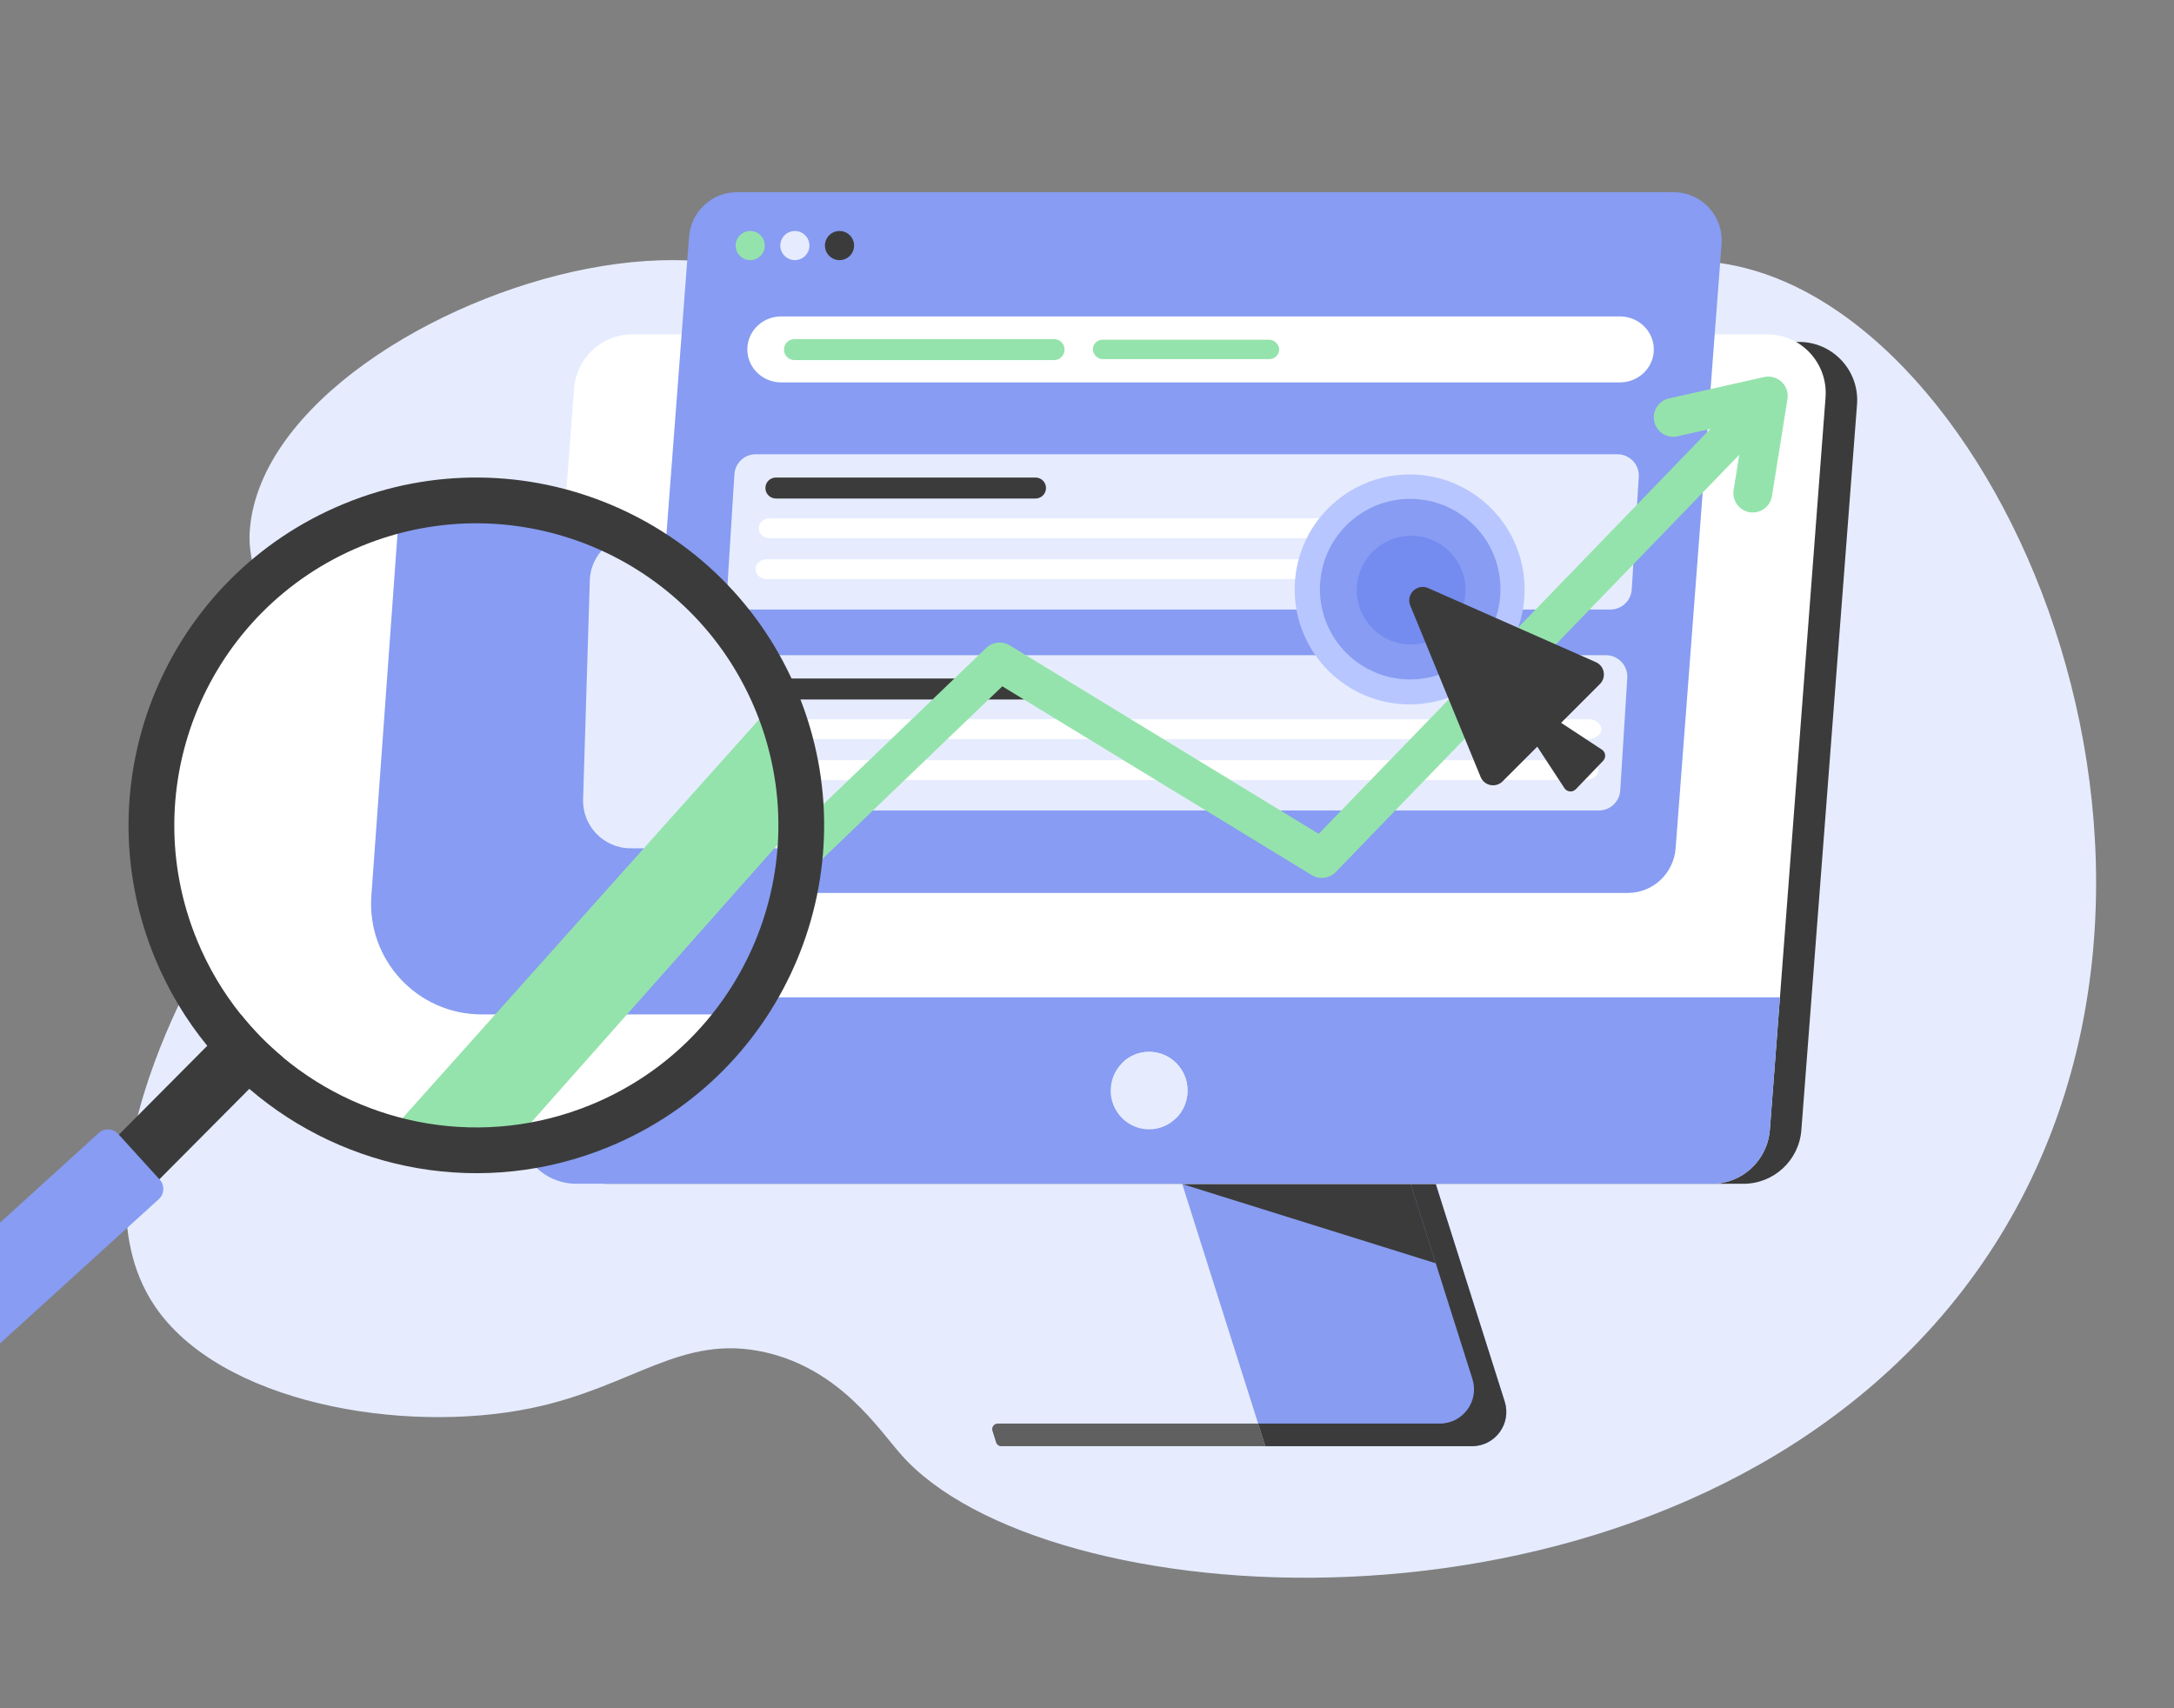 <?xml version="1.0" encoding="UTF-8"?>
<svg xmlns="http://www.w3.org/2000/svg" id="Layer_1" data-name="Layer 1" viewBox="0 0 1120 880">
  <rect x="0" y="0" width="1120" height="880" fill="#808080" stroke="none"/>
  <defs>
    <style>
      .cls-1 {
        fill: none;
        stroke: #95e3ac;
        stroke-linecap: round;
        stroke-linejoin: round;
        stroke-width: 20px;
      }

      .cls-2 {
        fill: #606060;
      }

      .cls-2, .cls-3, .cls-4, .cls-5, .cls-6, .cls-7, .cls-8, .cls-9, .cls-10 {
        stroke-width: 0px;
      }

      .cls-3 {
        fill: #748cf0;
      }

      .cls-4 {
        fill: #889cf1;
      }

      .cls-5 {
        fill: #879cf2;
      }

      .cls-6 {
        fill: #3b3b3b;
      }

      .cls-7 {
        fill: #b7c6fe;
      }

      .cls-8 {
        fill: #95e3ac;
      }

      .cls-9 {
        fill: #fff;
      }

      .cls-10 {
        fill: #e6ecfe;
      }
    </style>
  </defs>
  <path class="cls-10" d="M302.72,138.4c-79.87,15.46-168.33,70.61-173.94,133.75-3.87,43.54,44.36,60.79,39.21,113.32-3.27,33.34-23.52,45.16-48.21,82.35-6.81,10.25-87.25,134.3-40.27,204.66,33.6,50.32,127.95,66.56,194.05,52.94,52.75-10.86,77.24-38.62,120.65-28.79,38.51,8.72,58.24,39.39,70.16,52.86,72.67,82.14,367.91,104.76,524.07-58.43,174.34-182.2,70.02-485.79-69.13-546.04-103.55-44.84-182,65.36-394.39,27.76-98.8-17.5-137.69-50.73-222.21-34.37Z"></path>
  <g>
    <path class="cls-6" d="M898.16,609.83H313.16c-17.44,0-31.19-14.84-29.86-32.23l28.68-373.81c1.2-15.6,14.21-27.65,29.86-27.65h585c17.44,0,31.19,14.84,29.86,32.23l-28.68,373.81c-1.2,15.6-14.21,27.65-29.86,27.65Z"></path>
    <g>
      <path class="cls-4" d="M758.37,745h-106.51s-42.8-135.05-42.8-135.05h130.62s35.52,112.06,35.52,112.06c3.61,11.38-4.89,22.99-16.83,22.99Z"></path>
      <path class="cls-6" d="M741.73,733.36c11.94,0,20.44-11.61,16.83-22.99l-31.83-100.42h12.94s35.52,112.06,35.52,112.06c3.61,11.38-4.89,22.99-16.83,22.99h-106.51s-3.69-11.64-3.69-11.64h93.56Z"></path>
      <path class="cls-2" d="M515.77,745h136.09s-3.69-11.64-3.69-11.64h-134.19c-1.91,0-3.27,1.86-2.7,3.68l1.93,6.09c.35,1.11,1.39,1.87,2.55,1.87Z"></path>
      <polygon class="cls-6" points="609.06 609.95 739.68 650.78 726.74 609.95 609.06 609.95"></polygon>
    </g>
    <g>
      <path class="cls-9" d="M296.94,609.83h585c15.65,0,28.66-12.15,29.86-27.89l5.19-68.16,23.49-309c1.33-17.54-12.43-32.51-29.86-32.51H325.62c-15.65,0-28.66,12.15-29.86,27.89l-23.84,313.61-4.82,63.52c-1.35,17.56,12.41,32.53,29.84,32.53Z"></path>
      <g>
        <path class="cls-5" d="M296.94,609.83h585c15.65,0,28.66-12.15,29.86-27.89l5.19-68.16H271.92s-4.82,63.52-4.82,63.52c-1.35,17.56,12.41,32.53,29.84,32.53Z"></path>
        <g>
          <path class="cls-10" d="M572.19,561.8c0,11.04,8.87,19.99,19.8,19.99,5.47,0,10.43-2.23,14.01-5.86,3.59-3.61,5.81-8.61,5.81-14.13,0-11.03-8.87-19.97-19.81-19.97-5.46,0-10.41,2.23-13.99,5.86-3.59,3.61-5.81,8.61-5.81,14.11Z"></path>
          <path class="cls-10" d="M578,547.68l28,28.25c3.59-3.61,5.81-8.61,5.81-14.13,0-11.03-8.87-19.97-19.81-19.97-5.46,0-10.41,2.23-13.99,5.86Z"></path>
        </g>
      </g>
      <path class="cls-5" d="M355.96,460h482.65c12.91,0,23.65-10.03,24.64-23.01l4.28-56.23,19.38-254.93c1.1-14.47-10.25-26.82-24.64-26.82h-482.65c-12.91,0-23.65,10.03-24.64,23.01l-19.67,258.74-3.98,52.41c-1.11,14.48,10.24,26.84,24.62,26.84Z"></path>
    </g>
    <path class="cls-9" d="M834.55,197h-432.09c-10.24,0-18.29-8.55-17.39-18.49h0c.79-8.78,8.34-15.51,17.39-15.51h432.09c10.24,0,18.29,8.55,17.39,18.49h0c-.79,8.78-8.34,15.51-17.39,15.51Z"></path>
  </g>
  <path class="cls-10" d="M829.65,314h-443.93c-6.35,0-11.39-5.36-10.99-11.7l3.62-57.97c.36-5.8,5.18-10.33,10.99-10.33h443.93c6.35,0,11.39,5.36,10.99,11.7l-3.62,57.97c-.36,5.8-5.18,10.33-10.99,10.33Z"></path>
  <path class="cls-9" d="M745.42,277.21h-348.94c-3.84,0-6.53-3.46-5.27-6.78h0c.78-2.05,2.89-3.43,5.27-3.43h348.94c3.84,0,6.53,3.46,5.27,6.78h0c-.78,2.05-2.89,3.43-5.27,3.43Z"></path>
  <path class="cls-9" d="M758.19,298.3h-363.13c-3.99,0-6.79-3.46-5.48-6.78h0c.81-2.05,3.01-3.43,5.48-3.43h363.13c3.99,0,6.79,3.46,5.48,6.78h0c-.81,2.05-3.01,3.43-5.48,3.43Z"></path>
  <path class="cls-10" d="M823.73,417.52h-443.93c-6.35,0-11.39-5.36-10.99-11.7l3.62-57.97c.36-5.8,5.18-10.33,10.99-10.33h443.93c6.35,0,11.39,5.36,10.99,11.7l-3.62,57.97c-.36,5.8-5.18,10.33-10.99,10.33Z"></path>
  <path class="cls-9" d="M818.18,380.73h-426.39c-4.69,0-7.98-3.46-6.44-6.78h0c.95-2.05,3.54-3.43,6.44-3.43h426.39c4.69,0,7.98,3.46,6.44,6.78h0c-.95,2.05-3.54,3.43-6.44,3.43Z"></path>
  <path class="cls-9" d="M816.61,401.82h-426.46c-4.69,0-7.98-3.46-6.44-6.78h0c.95-2.05,3.54-3.43,6.44-3.43h426.46c4.69,0,7.98,3.46,6.44,6.78h0c-.95,2.05-3.54,3.43-6.44,3.43Z"></path>
  <path class="cls-6" d="M527.55,360.33h-133.76c-3.17,0-5.66-2.72-5.38-5.88h0c.25-2.79,2.58-4.93,5.38-4.93h133.76c3.17,0,5.66,2.72,5.38,5.88h0c-.25,2.79-2.58,4.93-5.38,4.93Z"></path>
  <polyline class="cls-1" points="316 532 515 341 680.99 442.26 893.02 223"></polyline>
  <polyline class="cls-1" points="862 215 911 204 903 254"></polyline>
  <circle class="cls-8" cx="386.5" cy="126.5" r="7.5"></circle>
  <circle class="cls-10" cx="409.5" cy="126.5" r="7.5"></circle>
  <circle class="cls-6" cx="432.5" cy="126.5" r="7.5"></circle>
  <circle class="cls-7" cx="726.23" cy="303.64" r="59.23"></circle>
  <circle class="cls-5" cx="726.5" cy="303.5" r="46.5"></circle>
  <circle class="cls-3" cx="727" cy="304" r="28"></circle>
  <path class="cls-6" d="M726.55,311.95l36.23,88.29c1.88,4.59,7.83,5.78,11.33,2.27l50.15-50.15c3.45-3.45,2.36-9.29-2.11-11.26l-86.38-38.14c-5.72-2.53-11.6,3.2-9.23,8.99Z"></path>
  <path class="cls-6" d="M790.12,381.81l15.83,24.19c1.33,2.04,4.21,2.3,5.9.55l14.04-14.61c1.64-1.71,1.33-4.49-.65-5.79l-23.82-15.65-11.3,11.3Z"></path>
  <path class="cls-6" d="M533.48,256.81h-133.76c-3.17,0-5.66-2.72-5.38-5.88h0c.25-2.79,2.58-4.93,5.38-4.93h133.76c3.17,0,5.66,2.72,5.38,5.88h0c-.25,2.79-2.58,4.93-5.38,4.93Z"></path>
  <path class="cls-8" d="M543.05,185.5h-133.76c-3.17,0-5.66-2.72-5.38-5.88h0c.25-2.79,2.58-4.93,5.38-4.93h133.76c3.17,0,5.66,2.72,5.38,5.88h0c-.25,2.79-2.58,4.93-5.38,4.93Z"></path>
  <rect class="cls-8" x="563" y="175" width="96" height="10" rx="5" ry="5"></rect>
  <g>
    <circle class="cls-9" cx="245.5" cy="427.5" r="166.5"></circle>
    <path class="cls-5" d="M205.51,265.04l-14.19,196.46c-2.38,32.99,23.74,61.07,56.82,61.07h134.06l30.21-67.37-17.89-108.33-56.58-57.86-92.43-28-39.99,4.04Z"></path>
    <path class="cls-10" d="M303.87,298.48l-3.45,112.66c-.77,14.05,10.41,25.86,24.48,25.86h84.5l1.44-58-31.25-53.69-51.25-50c-13.02,0-23.76,10.17-24.48,23.17Z"></path>
    <polygon class="cls-8" points="422 411 257 597 202 582 406.09 353.8 422 411"></polygon>
    <g>
      <path class="cls-6" d="M145.78,544.71l-17.33,16.21-101.79,102.33c-.6.57-1.56.53-2.12-.07l-19.15-20.45c-.57-.6-.53-1.56.07-2.12l101.32-101.88,17.26-16.16c6.54,8.17,13.84,15.57,21.74,22.15Z"></path>
      <path class="cls-6" d="M177.29,259.5c-91.51,37.62-135.19,142.3-97.57,233.8,6.92,16.83,16.1,32.04,27.05,45.42,6.61,8.09,13.87,15.5,21.67,22.2,49.49,42.58,120.56,56.47,185.07,29.95,91.51-37.62,135.19-142.29,97.57-233.8-37.62-91.5-142.29-135.19-233.8-97.57ZM304.56,569.07c-55.2,22.69-115.9,11.33-158.78-24.36-7.91-6.58-15.21-13.98-21.74-22.15-9.09-11.32-16.72-24.12-22.52-38.22-32.67-79.46,5.26-170.37,84.73-203.04,79.47-32.67,170.37,5.27,203.04,84.73,32.67,79.47-5.26,170.37-84.73,203.04Z"></path>
    </g>
  </g>
  <path class="cls-5" d="M60.87,584.11c-2.63-2.89-7.1-3.1-9.99-.48L0,629.87v62.21l81.84-74.37c2.89-2.63,3.1-7.1.48-9.99l-21.45-23.6Z"></path>
</svg>
